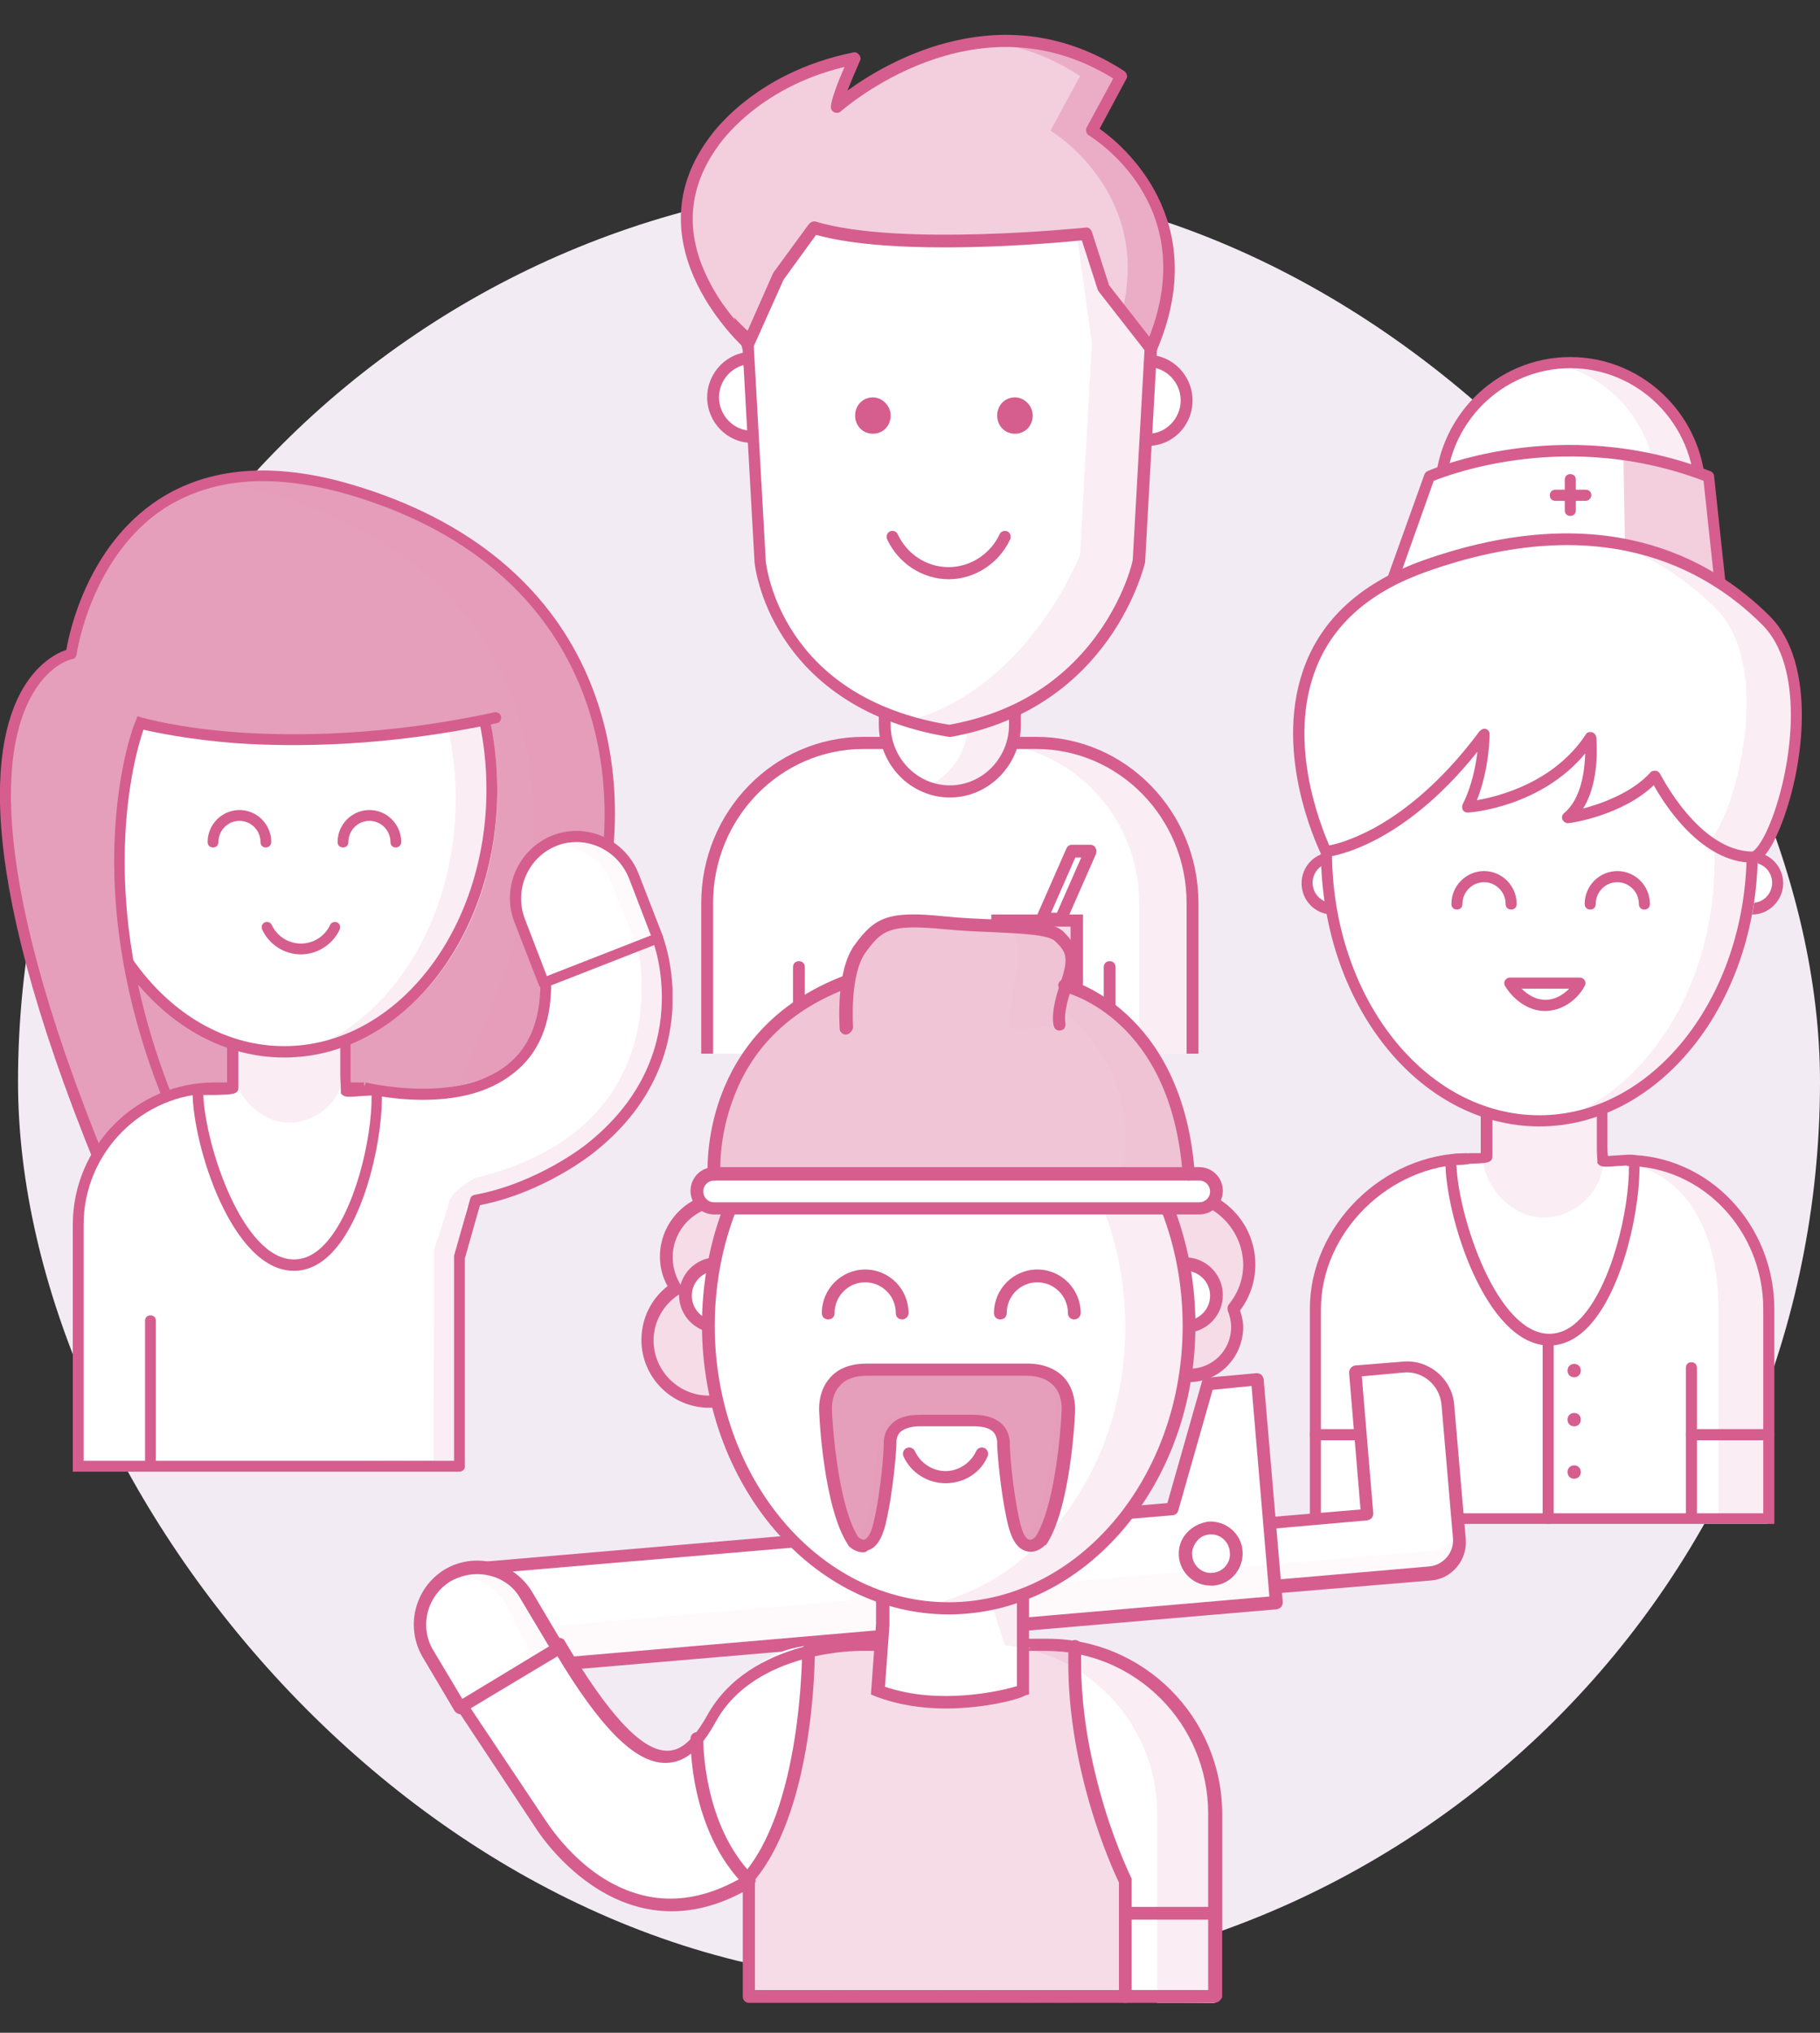 <svg width="120" height="134" viewBox="0 0 120 134" fill="none" xmlns="http://www.w3.org/2000/svg">
<rect x="0" y="0" width="120" height="134" fill="#333333" stroke="none"/>
<rect x="1.188" y="11.907" width="118.812" height="118.812" rx="59.406" fill="#F3EBF4"/>
<g clip-path="url(#clip0)">
<path d="M46.626 71.754V59.925C46.626 54.13 51.27 49.374 56.929 49.374H68.325C73.984 49.374 78.627 54.13 78.627 59.925V71.754" fill="white"/>
<path d="M68.325 48.975H64.812C70.471 48.975 75.115 53.73 75.115 59.525V71.355H78.628V59.525C78.628 53.73 73.984 48.975 68.325 48.975Z" fill="#FAEDF3"/>
<path d="M79.018 71.754H46.236V59.525C46.236 53.491 51.036 48.575 56.929 48.575H68.325C74.218 48.575 79.018 53.491 79.018 59.525V71.754ZM47.017 70.955H78.237V59.525C78.237 53.93 73.788 49.374 68.325 49.374H56.929C51.466 49.374 47.017 53.93 47.017 59.525V70.955Z" fill="#D55E8E"/>
<path d="M73.164 71.355C72.93 71.355 72.774 71.195 72.774 70.955V63.762C72.774 63.522 72.93 63.362 73.164 63.362C73.398 63.362 73.554 63.522 73.554 63.762V70.955C73.554 71.195 73.359 71.355 73.164 71.355Z" fill="#D55E8E"/>
<path d="M52.675 71.355C52.441 71.355 52.285 71.195 52.285 70.955V63.762C52.285 63.522 52.441 63.362 52.675 63.362C52.91 63.362 53.066 63.522 53.066 63.762V70.955C53.066 71.195 52.87 71.355 52.675 71.355Z" fill="#D55E8E"/>
<path d="M62.627 52.172C60.285 52.172 58.334 50.214 58.334 47.776V40.182C58.334 37.785 60.285 35.786 62.627 35.786C65.008 35.786 66.92 37.785 66.92 40.182V47.776C66.92 50.214 64.969 52.172 62.627 52.172Z" fill="white"/>
<path d="M62.237 35.786C61.768 35.786 61.3 35.866 60.871 36.026C62.549 36.626 63.798 38.264 63.798 40.182V47.776C63.798 49.694 62.549 51.333 60.871 51.932C61.3 52.092 61.768 52.172 62.237 52.172C64.617 52.172 66.529 50.214 66.529 47.776V40.182C66.529 37.785 64.578 35.786 62.237 35.786Z" fill="#FAEDF3"/>
<path d="M62.627 52.572C60.051 52.572 57.944 50.413 57.944 47.776V40.182C57.944 37.545 60.051 35.387 62.627 35.387C65.203 35.387 67.31 37.545 67.31 40.182V47.776C67.31 50.413 65.203 52.572 62.627 52.572ZM62.627 36.186C60.48 36.186 58.724 37.984 58.724 40.182V47.776C58.724 49.974 60.48 51.772 62.627 51.772C64.773 51.772 66.529 49.974 66.529 47.776V40.182C66.529 37.984 64.773 36.186 62.627 36.186Z" fill="#D55E8E"/>
<path d="M78.237 26.395C78.237 27.834 77.106 28.992 75.701 28.992C74.296 28.992 73.164 27.834 73.164 26.395C73.164 24.956 74.296 23.797 75.701 23.797C77.106 23.797 78.237 24.956 78.237 26.395Z" fill="white"/>
<path d="M75.701 29.392C74.101 29.392 72.774 28.033 72.774 26.395C72.774 24.756 74.101 23.397 75.701 23.397C77.301 23.397 78.628 24.756 78.628 26.395C78.628 28.073 77.301 29.392 75.701 29.392ZM75.701 24.197C74.53 24.197 73.554 25.196 73.554 26.395C73.554 27.594 74.53 28.593 75.701 28.593C76.871 28.593 77.847 27.594 77.847 26.395C77.847 25.196 76.871 24.197 75.701 24.197Z" fill="#D55E8E"/>
<path d="M52.09 26.195C52.09 27.634 50.958 28.793 49.553 28.793C48.148 28.793 47.017 27.634 47.017 26.195C47.017 24.756 48.148 23.597 49.553 23.597C50.958 23.597 52.09 24.756 52.09 26.195Z" fill="white"/>
<path d="M49.553 29.192C47.953 29.192 46.626 27.834 46.626 26.195C46.626 24.556 47.953 23.198 49.553 23.198C51.153 23.198 52.48 24.556 52.48 26.195C52.48 27.834 51.153 29.192 49.553 29.192ZM49.553 23.997C48.382 23.997 47.407 24.996 47.407 26.195C47.407 27.394 48.382 28.393 49.553 28.393C50.724 28.393 51.7 27.394 51.7 26.195C51.7 24.956 50.724 23.997 49.553 23.997Z" fill="#D55E8E"/>
<path d="M49.358 22.998L50.139 36.985C50.139 36.985 51.036 46.297 62.627 48.175C71.33 46.697 75.115 36.985 75.115 36.985L75.896 22.998L74.725 14.605L61.456 10.609L48.578 13.406L46.236 18.202L49.358 22.998Z" fill="white"/>
<path d="M74.725 14.206L61.456 10.209L59.193 10.689L70.822 14.206L71.993 22.598L71.213 36.586C71.213 36.586 67.974 44.938 60.52 47.336C61.183 47.496 61.885 47.656 62.627 47.776C73.944 46.097 75.115 36.586 75.115 36.586L75.896 22.598L74.725 14.206Z" fill="#FAEDF3"/>
<path d="M62.627 48.575C62.588 48.575 62.588 48.575 62.549 48.575C56.422 47.576 53.261 44.499 51.7 42.101C49.983 39.503 49.748 37.105 49.748 37.025L48.968 23.078L47.407 17.123C47.407 17.043 47.407 17.003 47.407 16.923L48.187 13.326C48.226 13.166 48.343 13.047 48.5 13.007L61.378 10.209C61.456 10.209 61.495 10.209 61.573 10.209L74.842 14.206C74.998 14.246 75.115 14.366 75.115 14.525L76.286 22.918C76.286 22.958 76.286 22.958 76.286 22.998L75.505 36.985C75.505 37.025 75.505 37.025 75.505 37.065C75.466 37.145 73.359 46.657 62.705 48.575C62.666 48.575 62.627 48.575 62.627 48.575ZM48.187 17.003L49.709 22.918C49.709 22.958 49.709 22.958 49.709 22.998L50.49 36.985C50.529 37.345 51.505 45.977 62.588 47.776C66.803 47.017 70.12 44.978 72.462 41.661C74.101 39.343 74.647 37.185 74.686 36.906L75.466 22.998L74.335 14.885L61.417 11.008L48.89 13.726L48.187 17.003Z" fill="#D55E8E"/>
<path d="M75.895 22.997L72.773 19L71.602 15.404C71.602 15.404 59.387 16.723 53.65 15.004L51.308 18.201L49.747 22.198C49.747 22.198 42.059 16.203 47.016 9.409C47.016 9.409 49.747 5.133 56.382 3.814C56.382 3.814 55.211 6.492 55.211 7.011C55.211 7.011 64.304 -1.262 73.943 5.013L71.992 8.61C71.992 8.61 80.07 13.405 75.895 22.997Z" fill="white"/>
<path opacity="0.3" d="M75.895 22.997L72.773 19L71.602 15.404C71.602 15.404 59.387 16.723 53.65 15.004L51.309 18.201L49.357 22.597C49.357 22.597 42.059 16.203 47.016 9.409C47.016 9.409 49.748 5.133 56.382 3.814C56.382 3.814 55.211 6.492 55.211 7.011C55.211 7.011 64.304 -1.262 73.944 5.013L71.992 8.61C71.992 8.61 80.071 13.405 75.895 22.997Z" fill="#D55E8E"/>
<path opacity="0.3" d="M71.993 8.611L73.945 5.014C70.784 2.976 67.7 2.456 64.93 2.736C66.92 2.936 69.066 3.615 71.213 5.014L69.261 8.611C69.261 8.611 75.974 12.607 73.984 20.56L75.896 22.998C80.072 13.406 71.993 8.611 71.993 8.611Z" fill="#D55E8E"/>
<path d="M75.896 23.397C75.779 23.397 75.662 23.357 75.584 23.238L72.462 19.241C72.423 19.201 72.423 19.161 72.384 19.121L71.33 15.844C69.379 16.044 59.154 16.963 53.807 15.484L51.661 18.442L49.71 22.798C49.671 22.918 49.554 22.998 49.437 23.038C49.319 23.078 49.202 23.038 49.085 22.958C49.007 22.878 41.592 16.244 46.666 9.21C46.783 9.05 49.554 4.814 56.266 3.455C56.422 3.415 56.539 3.495 56.656 3.615C56.734 3.735 56.773 3.895 56.695 4.015C56.422 4.654 56.11 5.373 55.876 5.973C58.569 4.015 66.218 -0.461 74.14 4.694C74.296 4.814 74.374 5.054 74.257 5.213L72.501 8.491C73.984 9.53 79.994 14.485 76.247 23.158C76.208 23.277 76.091 23.357 75.935 23.397H75.896ZM73.125 18.801L75.779 22.198C79.174 13.486 72.111 9.13 71.798 8.93C71.603 8.81 71.564 8.571 71.642 8.411L73.398 5.174C64.266 -0.501 55.564 7.252 55.447 7.332C55.329 7.452 55.173 7.452 55.017 7.412C54.861 7.332 54.783 7.212 54.783 7.052C54.783 6.612 55.29 5.293 55.681 4.414C49.827 5.813 47.368 9.61 47.329 9.65C45.378 12.367 45.144 15.285 46.666 18.362C47.485 20.04 48.617 21.319 49.241 21.919L50.959 18.042C50.959 18.002 50.998 18.002 50.998 17.962L53.339 14.765C53.456 14.645 53.612 14.565 53.768 14.605C59.349 16.284 71.447 15.005 71.564 15.005C71.759 14.965 71.915 15.085 71.993 15.285L73.125 18.801Z" fill="#D55E8E"/>
<path d="M62.549 38.184C60.832 38.184 59.232 37.145 58.49 35.547C58.412 35.347 58.49 35.107 58.685 35.027C58.881 34.947 59.115 35.027 59.193 35.227C59.817 36.546 61.105 37.385 62.549 37.385C63.954 37.385 65.281 36.546 65.905 35.227C65.983 35.027 66.217 34.947 66.413 35.027C66.608 35.107 66.686 35.347 66.608 35.547C65.866 37.145 64.266 38.184 62.549 38.184Z" fill="#D55E8E"/>
<path d="M58.724 27.394C58.724 28.073 58.217 28.593 57.554 28.593C56.89 28.593 56.383 28.073 56.383 27.394C56.383 26.715 56.89 26.195 57.554 26.195C58.178 26.195 58.724 26.754 58.724 27.394Z" fill="#D55E8E"/>
<path d="M68.091 27.394C68.091 28.073 67.583 28.593 66.92 28.593C66.256 28.593 65.749 28.073 65.749 27.394C65.749 26.715 66.256 26.195 66.92 26.195C67.544 26.195 68.091 26.754 68.091 27.394Z" fill="#D55E8E"/>
<g opacity="0.6">
<g opacity="0.6">
<path opacity="0.6" d="M65.749 60.444V64.441C65.749 65.92 66.92 67.118 68.364 67.118C69.808 67.118 70.979 65.92 70.979 64.441V60.444H65.749Z" fill="#D55E8E"/>
</g>
</g>
<path d="M68.364 67.758C66.686 67.758 65.359 66.359 65.359 64.681V60.285H71.408V64.681C71.408 66.359 70.042 67.758 68.364 67.758ZM66.139 61.084V64.681C66.139 65.96 67.154 66.959 68.364 66.959C69.613 66.959 70.588 65.919 70.588 64.681V61.084H66.139Z" fill="#D55E8E"/>
<path d="M69.964 60.964H68.715C68.598 60.964 68.442 60.884 68.403 60.764C68.325 60.644 68.325 60.524 68.364 60.364L70.315 55.928C70.393 55.769 70.51 55.689 70.666 55.689H71.915C72.032 55.689 72.188 55.769 72.227 55.889C72.305 56.008 72.305 56.128 72.266 56.288L70.315 60.724C70.276 60.884 70.12 60.964 69.964 60.964ZM69.3 60.165H69.691L71.291 56.528H70.9L69.3 60.165Z" fill="#D55E8E"/>
</g>
<g clip-path="url(#clip1)">
<path d="M9.315 82.95C-7.646 45.381 4.693 43.127 4.693 43.127C4.693 43.127 6.791 27.491 23.041 32.25C39.291 37.009 41.816 50.391 39.362 60.051C36.909 69.712 29.904 80.911 29.904 80.911L9.315 82.95Z" fill="#E59FBB"/>
<g opacity="0.3">
<g opacity="0.3">
<path opacity="0.3" d="M23.042 32.251C19.273 31.142 16.25 31.142 13.868 31.786C15.148 31.893 16.535 32.179 18.064 32.608C34.314 37.367 36.839 50.749 34.385 60.41C31.931 70.07 24.926 81.269 24.926 81.269L9.245 82.808C9.281 82.844 9.281 82.879 9.316 82.951L29.94 80.912C29.94 80.912 36.945 69.712 39.399 60.052C41.817 50.391 39.292 37.045 23.042 32.251Z" fill="#D55E8E"/>
</g>
</g>
<path d="M9.316 83.309C9.174 83.309 9.067 83.238 8.996 83.095C-1.423 60.052 -0.925 50.07 1.315 45.74C2.382 43.701 3.805 43.021 4.373 42.842C4.587 41.59 5.796 35.972 10.454 32.931C13.761 30.784 18.028 30.427 23.148 31.929C39.47 36.724 42.279 50.106 39.718 60.124C37.265 69.713 30.296 80.984 30.224 81.091C30.153 81.198 30.082 81.234 29.976 81.27L9.316 83.309C9.352 83.309 9.316 83.309 9.316 83.309ZM17.317 31.715C14.863 31.715 12.694 32.323 10.845 33.504C5.974 36.688 5.049 43.093 5.049 43.164C5.014 43.307 4.907 43.45 4.765 43.45C4.694 43.45 3.129 43.808 1.956 46.098C-0.178 50.285 -0.605 59.981 9.565 82.558L29.762 80.59C30.58 79.231 36.803 68.854 39.078 59.981C41.532 50.249 38.794 37.261 23.006 32.609C20.908 32.001 19.023 31.715 17.317 31.715Z" fill="#D55E8E"/>
<path d="M43.346 61.841L35.95 64.882C35.95 64.882 37.976 72.324 24.855 71.966H22.651L22.793 68.567L15.326 68.067V71.716C15.326 71.716 10.312 70.643 7.29 75.044C4.267 79.445 5.405 85.813 5.405 85.813V96.619L30.58 96.225L30.402 83.345L31.398 79.087C31.398 79.087 41.319 77.584 43.346 69.319C43.346 69.355 45.301 63.988 43.346 61.841Z" fill="white"/>
<path d="M42.03 62.377C42.03 62.377 45.053 74.328 31.327 77.656C31.327 77.656 29.762 78.478 29.585 79.302C29.407 80.089 28.625 82.343 28.625 82.343L28.589 96.333L30.26 96.691L30.367 83.416L30.722 79.516C30.722 79.516 46.475 77.155 43.417 61.948L42.03 62.377Z" fill="#FAEDF3"/>
<path d="M30.296 97.013H4.8V80.733C4.8 75.58 8.996 71.358 14.117 71.358H24.002V72.074H14.117C9.387 72.074 5.512 75.974 5.512 80.733V96.297H30.26V97.013H30.296Z" fill="#D55E8E"/>
<path d="M9.921 96.655C9.707 96.655 9.565 96.512 9.565 96.297V87.066C9.565 86.851 9.707 86.708 9.921 86.708C10.134 86.708 10.276 86.851 10.276 87.066V96.297C10.276 96.512 10.099 96.655 9.921 96.655Z" fill="#D55E8E"/>
<path d="M18.526 74.435H19.593C21.335 74.435 22.793 73.004 22.793 71.215V63.666C22.793 61.912 21.37 60.445 19.593 60.445H18.526C16.784 60.445 15.326 61.877 15.326 63.666V71.215C15.326 73.004 16.784 74.435 18.526 74.435Z" fill="white"/>
<rect x="15.349" y="63.753" width="7.39" height="10.243" rx="3.695" fill="#FAEDF3"/>
<path d="M19.379 83.774C15.29 83.774 12.694 75.473 12.694 71.931C12.694 71.466 13.192 71.466 14.259 71.466C14.472 71.466 14.792 71.466 14.97 71.466V71.001V63.952C14.97 61.841 16.677 60.123 18.775 60.123H19.308C21.406 60.123 23.113 61.841 23.113 63.952V70.965C23.113 71.108 23.113 71.358 23.148 71.609C23.326 71.609 23.575 71.573 23.753 71.573C24.677 71.501 24.891 71.501 25.069 71.645L25.175 71.752V71.931C25.282 74.757 24.18 80.16 21.904 82.558C21.157 83.345 20.304 83.774 19.379 83.774ZM13.405 72.181C13.548 75.616 16.037 83.023 19.379 83.023C20.09 83.023 20.766 82.701 21.406 82.021C23.397 79.91 24.535 75.044 24.5 72.217C24.286 72.217 24.002 72.253 23.824 72.253C22.971 72.324 22.757 72.324 22.579 72.181L22.473 72.074V71.895C22.473 71.466 22.437 71.144 22.437 70.893V63.952C22.437 62.234 21.05 60.839 19.344 60.839H18.81C17.104 60.839 15.717 62.234 15.717 63.952V71.716C15.717 72.145 15.29 72.145 14.294 72.181C14.01 72.181 13.654 72.181 13.405 72.181Z" fill="#D55E8E"/>
<path d="M32.429 52.073C32.429 61.626 26.313 69.355 18.739 69.355C11.165 69.355 5.049 61.626 5.049 52.073C5.049 42.52 11.165 34.791 18.739 34.791C26.313 34.755 32.429 42.52 32.429 52.073Z" fill="white"/>
<path d="M19.842 62.914C18.739 62.914 17.744 62.27 17.281 61.268C17.21 61.089 17.281 60.875 17.459 60.803C17.637 60.732 17.85 60.803 17.922 60.982C18.277 61.733 19.024 62.199 19.842 62.199C20.659 62.199 21.406 61.733 21.762 60.982C21.833 60.803 22.046 60.732 22.224 60.803C22.402 60.875 22.473 61.089 22.402 61.268C21.939 62.27 20.908 62.914 19.842 62.914Z" fill="#D55E8E"/>
<path d="M27.878 72.503C25.78 72.503 24.073 72.074 23.931 72.038L24.109 71.358C24.18 71.358 30.118 72.825 33.425 70.213C34.883 69.068 35.63 67.279 35.63 64.846H36.341C36.341 67.494 35.523 69.462 33.852 70.75C32.109 72.145 29.834 72.503 27.878 72.503Z" fill="#D55E8E"/>
<path d="M30.296 97.013C30.082 97.013 29.94 96.87 29.94 96.655V82.879C29.94 82.844 29.94 82.808 29.94 82.772L31.007 79.015C31.042 78.872 31.149 78.801 31.291 78.765C35.416 78.013 38.616 75.473 38.652 75.437C46.013 69.641 43.061 62.056 43.026 61.984C42.955 61.805 43.026 61.59 43.239 61.519C43.417 61.447 43.63 61.519 43.701 61.733C43.737 61.805 46.866 69.927 39.114 76.01C38.972 76.117 35.843 78.622 31.647 79.445L30.651 82.951V96.691C30.651 96.87 30.474 97.013 30.296 97.013Z" fill="#D55E8E"/>
<path d="M43.452 61.948L41.852 57.834C41.034 55.758 38.688 54.721 36.625 55.544C34.563 56.367 33.532 58.728 34.349 60.803L35.95 64.918L43.452 61.948Z" fill="white"/>
<g opacity="0.3">
<g opacity="0.3">
<path opacity="0.3" d="M35.95 55.794C36.198 55.615 36.447 55.472 36.732 55.365C38.794 54.542 41.141 55.544 41.959 57.619L43.595 61.733L41.994 62.377L40.359 58.299C39.683 56.474 37.799 55.472 35.95 55.794Z" fill="#D55E8E"/>
</g>
</g>
<path d="M35.843 65.168C35.807 65.168 35.736 65.168 35.701 65.133C35.63 65.097 35.558 65.025 35.523 64.918L33.923 60.803C33.034 58.549 34.172 55.973 36.412 55.078C38.652 54.184 41.212 55.329 42.101 57.583L43.701 61.698C43.737 61.769 43.737 61.877 43.701 61.984C43.666 62.056 43.595 62.127 43.488 62.163L35.985 65.097C35.95 65.168 35.878 65.168 35.843 65.168ZM38.012 55.508C37.585 55.508 37.123 55.579 36.696 55.758C34.812 56.51 33.887 58.656 34.598 60.553L36.056 64.345L42.919 61.662L41.461 57.869C40.857 56.402 39.47 55.508 38.012 55.508Z" fill="#D55E8E"/>
<path d="M32.785 52.18C32.785 42.627 26.669 34.899 19.095 34.899C17.992 34.899 16.926 35.078 15.895 35.364C16.037 35.364 16.215 35.364 16.357 35.364C23.931 35.364 30.047 43.092 30.047 52.645C30.047 60.803 25.567 67.637 19.557 69.462C26.918 69.176 32.785 61.555 32.785 52.18Z" fill="#FAEDF3"/>
<path d="M18.739 69.712C10.988 69.712 4.694 61.805 4.694 52.073C4.694 42.341 10.988 34.433 18.739 34.433C26.491 34.433 32.785 42.341 32.785 52.073C32.785 61.805 26.491 69.712 18.739 69.712ZM18.739 35.113C11.379 35.113 5.405 42.699 5.405 52.037C5.405 61.376 11.379 68.961 18.739 68.961C26.1 68.961 32.074 61.376 32.074 52.037C32.074 42.699 26.1 35.113 18.739 35.113Z" fill="#D55E8E"/>
<path d="M9.387 67.458C9.387 67.458 6.507 56.152 9.245 47.672C9.245 47.672 25.78 50.821 33.46 46.742C33.46 46.742 30.011 33.789 16.463 33.718C16.463 33.718 7.752 35.507 5.689 43.951C5.689 43.951 0.071 50.749 3.094 58.764C6.116 66.778 9.387 67.458 9.387 67.458Z" fill="#E59FBB"/>
<path d="M26.1 55.866C25.887 55.866 25.744 55.722 25.744 55.508C25.744 54.721 25.104 54.112 24.358 54.112C23.575 54.112 22.971 54.756 22.971 55.508C22.971 55.722 22.828 55.866 22.615 55.866C22.402 55.866 22.259 55.722 22.259 55.508C22.259 54.327 23.22 53.397 24.358 53.397C25.531 53.397 26.455 54.363 26.455 55.508C26.455 55.722 26.278 55.866 26.1 55.866Z" fill="#D55E8E"/>
<path d="M17.53 55.866C17.317 55.866 17.175 55.722 17.175 55.508C17.175 54.721 16.535 54.112 15.788 54.112C15.006 54.112 14.401 54.756 14.401 55.508C14.401 55.722 14.259 55.866 14.046 55.866C13.832 55.866 13.69 55.722 13.69 55.508C13.69 54.327 14.65 53.397 15.788 53.397C16.961 53.397 17.886 54.363 17.886 55.508C17.886 55.722 17.708 55.866 17.53 55.866Z" fill="#D55E8E"/>
<path d="M10.988 72.503C10.845 72.503 10.703 72.432 10.668 72.289C7.645 64.703 7.325 58.37 7.61 54.399C7.894 50.105 8.89 47.6 8.961 47.493L9.067 47.207L9.388 47.314C9.423 47.314 11.734 47.994 15.717 48.28C19.379 48.531 25.318 48.531 32.607 46.956C32.785 46.921 32.998 47.028 33.034 47.243C33.069 47.422 32.963 47.636 32.749 47.672C25.389 49.246 19.379 49.246 15.61 48.996C12.374 48.745 10.241 48.28 9.459 48.101C8.854 49.855 6.187 59.157 11.272 72.038C11.343 72.217 11.272 72.432 11.059 72.503C11.059 72.503 11.023 72.503 10.988 72.503Z" fill="#D55E8E"/>
</g>
<g clip-path="url(#clip2)">
<path d="M112.104 32.393C112.104 37.171 108.276 41.03 103.536 41.03C98.797 41.03 94.969 37.171 94.969 32.393C94.969 27.615 98.797 23.756 103.536 23.756C108.276 23.756 112.104 27.652 112.104 32.393Z" fill="white"/>
<path d="M103.5 23.756C103.026 23.756 102.552 23.793 102.078 23.867C106.125 24.565 109.224 28.093 109.224 32.393C109.224 36.656 106.125 40.221 102.078 40.919C102.552 40.993 103.026 41.03 103.5 41.03C108.239 41.03 112.067 37.171 112.067 32.393C112.067 27.652 108.203 23.756 103.5 23.756Z" fill="#FAEDF3"/>
<path d="M103.536 41.544C98.615 41.544 94.605 37.502 94.605 32.54C94.605 27.579 98.615 23.536 103.536 23.536C108.458 23.536 112.468 27.579 112.468 32.54C112.468 37.502 108.458 41.544 103.536 41.544ZM103.536 24.271C99.016 24.271 95.334 27.983 95.334 32.54C95.334 37.097 99.016 40.809 103.536 40.809C108.057 40.809 111.739 37.097 111.739 32.54C111.739 27.983 108.057 24.271 103.536 24.271Z" fill="#D55E8E"/>
<path d="M89.537 58.193C89.537 59.148 88.771 59.883 87.86 59.883C86.912 59.883 86.183 59.111 86.183 58.193C86.183 57.237 86.948 56.502 87.86 56.502C88.771 56.502 89.537 57.274 89.537 58.193Z" fill="white"/>
<path d="M87.86 60.287C86.73 60.287 85.818 59.369 85.818 58.229C85.818 57.09 86.73 56.171 87.86 56.171C88.99 56.171 89.901 57.09 89.901 58.229C89.901 59.332 88.99 60.287 87.86 60.287ZM87.86 56.87C87.131 56.87 86.547 57.458 86.547 58.193C86.547 58.928 87.131 59.516 87.86 59.516C88.589 59.516 89.172 58.928 89.172 58.193C89.172 57.458 88.589 56.87 87.86 56.87Z" fill="#D55E8E"/>
<path d="M86.977 100.741V86.366C86.977 80.822 91.272 76.272 96.506 76.272H107.009C112.243 76.272 116.538 80.822 116.538 86.366V100.741" fill="white"/>
<path d="M106.963 76.568L105.651 76.532C110.937 76.532 113.307 80.942 113.307 86.307V100.126H116.588V86.307C116.624 80.942 112.286 76.568 106.963 76.568Z" fill="#FAEDF3"/>
<path d="M116.989 100.457H86.365V86.271C86.365 80.795 91.214 76.017 96.755 76.017V76.752C91.615 76.789 87.094 81.236 87.094 86.308V99.758H116.26V86.308C116.26 81.089 112.213 76.862 107.255 76.862V76.127C112.614 76.127 116.989 80.685 116.989 86.308V100.457Z" fill="#D55E8E"/>
<path d="M111.52 100.089C111.301 100.089 111.156 99.942 111.156 99.722V90.166C111.156 89.946 111.301 89.799 111.52 89.799C111.739 89.799 111.885 89.946 111.885 90.166V99.722C111.885 99.942 111.702 100.089 111.52 100.089Z" fill="#D55E8E"/>
<path d="M92.381 100.089C92.162 100.089 92.016 99.942 92.016 99.722V90.166C92.016 89.946 92.162 89.799 92.381 89.799C92.599 89.799 92.745 89.946 92.745 90.166V99.722C92.745 99.942 92.563 100.089 92.381 100.089Z" fill="#D55E8E"/>
<path d="M117.207 58.193C117.207 59.148 116.442 59.883 115.53 59.883C114.582 59.883 113.853 59.111 113.853 58.193C113.853 57.237 114.619 56.502 115.53 56.502C116.442 56.502 117.207 57.274 117.207 58.193Z" fill="white"/>
<rect x="97.778" y="70.013" width="7.959" height="10.243" rx="3.979" fill="#FAEDF3"/>
<path d="M115.53 60.287C114.4 60.287 113.489 59.369 113.489 58.229C113.489 57.09 114.4 56.171 115.53 56.171C116.66 56.171 117.572 57.09 117.572 58.229C117.572 59.332 116.66 60.287 115.53 60.287ZM115.53 56.87C114.801 56.87 114.218 57.458 114.218 58.193C114.218 58.928 114.801 59.516 115.53 59.516C116.259 59.516 116.843 58.928 116.843 58.193C116.843 57.458 116.259 56.87 115.53 56.87Z" fill="#D55E8E"/>
<path d="M102.151 88.696C97.959 88.696 95.297 80.17 95.297 76.531C95.297 76.091 95.808 76.091 96.026 76.054C96.282 76.054 96.61 76.054 96.901 76.017C97.12 76.017 97.448 76.017 97.63 76.017V75.539V68.336C97.63 66.168 99.38 64.404 101.531 64.404H102.078C104.229 64.404 105.979 66.168 105.979 68.336V75.539C105.979 75.686 105.979 75.944 106.016 76.201C106.198 76.201 106.453 76.164 106.635 76.164C107.583 76.091 107.802 76.091 107.984 76.237L108.094 76.348V76.531C108.203 79.435 107.073 84.984 104.74 87.447C103.974 88.255 103.099 88.696 102.151 88.696ZM96.026 76.789C96.172 80.317 98.724 87.924 102.151 87.924C102.88 87.924 103.573 87.594 104.229 86.895C106.271 84.727 107.437 79.729 107.401 76.826C107.182 76.826 106.891 76.862 106.708 76.862C105.833 76.936 105.615 76.936 105.432 76.789L105.323 76.679V76.495C105.286 76.054 105.286 75.723 105.286 75.466V68.263C105.286 66.498 103.865 65.065 102.115 65.065H101.568C99.818 65.065 98.396 66.498 98.396 68.263V76.237C98.396 76.678 97.959 76.678 96.938 76.715C96.646 76.789 96.245 76.789 96.026 76.789ZM106.052 76.495C106.052 76.495 106.052 76.531 106.052 76.495C106.052 76.531 106.052 76.495 106.052 76.495Z" fill="#D55E8E"/>
<path d="M107.948 40.258C106.052 39.045 103.937 38.347 101.677 38.347C93.912 38.347 87.641 46.322 87.641 56.135C87.641 65.947 93.912 73.885 101.677 73.885C109.442 73.885 115.713 65.947 115.713 56.135L111.338 52.827L107.948 40.258Z" fill="white"/>
<path d="M91.761 38.347L94.24 31.438C94.24 31.438 102.734 27.579 112.651 31.438L113.635 40.625L91.761 38.347Z" fill="white"/>
<path opacity="0.3" d="M107.036 30.078L107.218 40.221L113.635 40.589L112.65 31.401C112.65 31.438 108.822 29.857 107.036 30.078Z" fill="#D55E8E"/>
<path d="M113.635 40.993H113.598L91.724 38.714C91.615 38.714 91.506 38.641 91.469 38.531C91.396 38.42 91.396 38.31 91.433 38.2L93.912 31.291C93.948 31.18 94.021 31.107 94.094 31.07C94.167 31.033 102.844 27.174 112.796 31.07C112.906 31.107 113.015 31.254 113.015 31.364L113.999 40.552C113.999 40.662 113.963 40.772 113.89 40.846C113.817 40.956 113.744 40.993 113.635 40.993ZM92.271 38.053L113.234 40.221L112.322 31.695C103.427 28.314 95.662 31.254 94.531 31.695L92.271 38.053Z" fill="#D55E8E"/>
<path d="M112.942 54.37C113.015 55.142 113.051 55.951 113.051 56.722C113.051 65.102 108.458 72.121 102.297 73.996C109.843 73.702 115.895 65.874 115.895 56.245" fill="#FAEDF3"/>
<path d="M101.495 74.253C93.547 74.253 87.094 66.131 87.094 56.135C87.094 46.138 93.547 38.016 101.495 38.016C103.791 38.016 105.942 38.678 107.984 39.964C108.057 40.001 108.13 40.074 108.13 40.184L111.484 52.643L115.749 55.877C115.859 55.951 115.895 56.061 115.895 56.171C115.895 66.131 109.406 74.253 101.495 74.253ZM101.495 38.714C93.948 38.714 87.823 46.542 87.823 56.135C87.823 65.727 93.948 73.518 101.495 73.518C108.968 73.518 115.057 65.8 115.166 56.318L110.937 53.121C110.864 53.084 110.828 53.011 110.791 52.937L107.474 40.515C105.578 39.302 103.573 38.714 101.495 38.714Z" fill="#D55E8E"/>
<path d="M101.859 66.645C100.693 66.645 99.708 65.8 99.234 64.992C99.162 64.882 99.162 64.734 99.234 64.624C99.307 64.514 99.417 64.44 99.562 64.44H104.156C104.302 64.44 104.411 64.514 104.484 64.624C104.557 64.734 104.557 64.882 104.484 64.992C104.047 65.837 103.062 66.645 101.859 66.645ZM100.328 65.175C100.729 65.58 101.276 65.91 101.896 65.91C102.516 65.91 103.062 65.58 103.463 65.175H100.328Z" fill="#D55E8E"/>
<path d="M102.078 100.457C101.859 100.457 101.713 100.31 101.713 100.089V88.696C101.713 88.476 101.859 88.329 102.078 88.329C102.297 88.329 102.443 88.476 102.443 88.696V100.089C102.443 100.31 102.26 100.457 102.078 100.457Z" fill="#D55E8E"/>
<path d="M116.624 94.944H111.52C111.301 94.944 111.156 94.797 111.156 94.577C111.156 94.356 111.301 94.209 111.52 94.209H116.624C116.843 94.209 116.989 94.356 116.989 94.577C116.989 94.797 116.806 94.944 116.624 94.944Z" fill="#D55E8E"/>
<path d="M91.724 94.944H86.73C86.511 94.944 86.365 94.797 86.365 94.577C86.365 94.356 86.511 94.209 86.73 94.209H91.761C91.98 94.209 92.125 94.356 92.125 94.577C92.089 94.797 91.943 94.944 91.724 94.944Z" fill="#D55E8E"/>
<path d="M104.228 90.35C104.228 90.607 104.046 90.79 103.791 90.79C103.536 90.79 103.354 90.607 103.354 90.35C103.354 90.093 103.536 89.909 103.791 89.909C104.046 89.909 104.228 90.093 104.228 90.35Z" fill="#D55E8E"/>
<path d="M104.228 93.584C104.228 93.841 104.046 94.025 103.791 94.025C103.536 94.025 103.354 93.841 103.354 93.584C103.354 93.327 103.536 93.143 103.791 93.143C104.046 93.143 104.228 93.327 104.228 93.584Z" fill="#D55E8E"/>
<path d="M104.228 97.039C104.228 97.296 104.046 97.479 103.791 97.479C103.536 97.479 103.354 97.296 103.354 97.039C103.354 96.781 103.536 96.598 103.791 96.598C104.046 96.598 104.228 96.781 104.228 97.039Z" fill="#D55E8E"/>
<path d="M108.421 59.957C108.203 59.957 108.057 59.81 108.057 59.589C108.057 58.781 107.401 58.156 106.635 58.156C105.833 58.156 105.213 58.817 105.213 59.589C105.213 59.81 105.067 59.957 104.849 59.957C104.63 59.957 104.484 59.81 104.484 59.589C104.484 58.376 105.468 57.421 106.635 57.421C107.838 57.421 108.786 58.413 108.786 59.589C108.786 59.81 108.64 59.957 108.421 59.957Z" fill="#D55E8E"/>
<path d="M99.635 59.957C99.417 59.957 99.271 59.81 99.271 59.589C99.271 58.781 98.615 58.156 97.849 58.156C97.047 58.156 96.427 58.817 96.427 59.589C96.427 59.81 96.281 59.957 96.063 59.957C95.844 59.957 95.698 59.81 95.698 59.589C95.698 58.376 96.683 57.421 97.849 57.421C99.052 57.421 100 58.413 100 59.589C100 59.81 99.854 59.957 99.635 59.957Z" fill="#D55E8E"/>
<path d="M87.459 56.135C87.459 56.135 92.526 55.657 97.849 48.417C97.849 48.417 97.849 51.063 96.755 53.268C96.755 53.268 102.078 52.901 104.849 48.674C104.849 48.674 105.25 52.349 103.39 53.929C103.39 53.929 107.146 53.378 109.114 51.173C109.114 51.173 111.739 56.465 115.531 56.502C117.098 56.502 120.707 45.183 116.442 40.919C111.776 36.252 104.448 33.606 93.948 37.355C82.063 41.544 86.001 53.121 87.459 56.135Z" fill="white"/>
<path d="M116.442 40.883C113.817 38.237 110.354 36.252 105.979 35.701C108.859 36.62 111.229 38.2 113.161 40.148C117.025 44.043 114.4 53.782 112.687 55.473C113.525 56.061 114.473 56.465 115.494 56.465C117.098 56.502 120.671 45.146 116.442 40.883Z" fill="#FAEDF3"/>
<path d="M115.531 56.87C115.531 56.87 115.494 56.87 115.531 56.87C112.176 56.833 109.77 53.084 109.041 51.761C106.963 53.746 103.609 54.26 103.427 54.26C103.281 54.297 103.099 54.187 103.026 54.04C102.953 53.893 102.989 53.709 103.135 53.599C104.265 52.643 104.484 50.806 104.521 49.666C101.604 53.194 97.01 53.562 96.792 53.562C96.646 53.562 96.537 53.525 96.464 53.415C96.391 53.305 96.391 53.158 96.427 53.047C97.047 51.835 97.302 50.475 97.412 49.556C92.308 55.951 87.678 56.465 87.459 56.502C87.313 56.502 87.167 56.428 87.094 56.282C86.766 55.583 83.85 49.299 86.11 43.676C87.35 40.589 89.938 38.347 93.802 36.95C105.541 32.797 112.723 36.656 116.697 40.625C119.832 43.786 118.957 50.695 117.353 54.591C116.734 56.098 116.114 56.87 115.531 56.87ZM109.114 50.806H109.151C109.26 50.806 109.369 50.879 109.442 50.989C109.479 51.026 111.994 56.098 115.531 56.135C115.713 56.098 116.333 55.436 116.989 53.525C118.192 50.071 118.957 43.933 116.187 41.177C112.359 37.355 105.432 33.643 94.058 37.685C90.412 38.972 87.969 41.066 86.803 43.97C84.834 48.858 87.058 54.37 87.641 55.73C88.079 55.657 89.136 55.363 90.521 54.628C92.235 53.709 94.859 51.835 97.557 48.196C97.667 48.086 97.812 48.012 97.958 48.049C98.104 48.086 98.214 48.233 98.214 48.38C98.214 48.49 98.214 50.658 97.375 52.753C98.833 52.496 102.479 51.577 104.557 48.417C104.63 48.27 104.812 48.233 104.958 48.27C105.104 48.306 105.213 48.417 105.25 48.6C105.25 48.748 105.541 51.467 104.375 53.305C105.578 52.974 107.619 52.276 108.859 50.879C108.895 50.842 109.005 50.806 109.114 50.806Z" fill="#D55E8E"/>
<path d="M103.536 34.01C103.318 34.01 103.172 33.863 103.172 33.643V31.621C103.172 31.401 103.318 31.254 103.536 31.254C103.755 31.254 103.901 31.401 103.901 31.621V33.643C103.901 33.863 103.755 34.01 103.536 34.01Z" fill="#D55E8E"/>
<path d="M104.557 33.018H102.552C102.333 33.018 102.187 32.871 102.187 32.65C102.187 32.43 102.333 32.283 102.552 32.283H104.557C104.776 32.283 104.922 32.43 104.922 32.65C104.922 32.834 104.739 33.018 104.557 33.018Z" fill="#D55E8E"/>
</g>
<g clip-path="url(#clip3)">
<path d="M79.701 104.947L94.329 103.681C95.506 103.597 96.347 102.542 96.263 101.361L95.506 92.544C95.38 91.026 94.035 89.929 92.564 90.056L89.411 90.309L90.21 99.758L79.744 100.644L79.701 104.947Z" fill="white"/>
<g opacity="0.3">
<g opacity="0.3">
<path opacity="0.3" d="M94.371 103.934C95.548 103.85 96.347 102.922 96.221 101.741L96.094 100.18C96.178 101.361 95.38 102.162 94.245 102.247L79.744 103.47V105.157L94.371 103.934Z" fill="#D55E8E"/>
</g>
</g>
<path d="M79.659 105.411C79.533 105.411 79.449 105.368 79.365 105.284C79.281 105.2 79.239 105.073 79.239 104.989L79.281 100.77C79.281 100.559 79.449 100.391 79.659 100.349L89.705 99.505L88.949 90.478C88.949 90.267 89.117 90.056 89.327 90.014L92.48 89.76C94.203 89.592 95.758 90.899 95.884 92.629L96.641 101.445C96.767 102.837 95.716 104.103 94.329 104.187L79.659 105.411ZM80.122 101.108L80.08 104.483L94.245 103.259C95.17 103.175 95.884 102.331 95.8 101.403L95.043 92.587C94.917 91.321 93.825 90.351 92.522 90.478L89.789 90.731L90.546 99.758C90.546 99.885 90.504 99.969 90.462 100.053C90.378 100.138 90.294 100.18 90.168 100.222L80.122 101.108Z" fill="#D55E8E"/>
<path d="M76.969 99.463L31.91 103.344C30.061 103.512 28.674 105.157 28.842 107.014C29.01 108.87 30.649 110.262 32.499 110.093L83.821 105.706L82.56 90.984L79.323 91.279L76.969 99.463Z" fill="white"/>
<g opacity="0.3">
<g opacity="0.3">
<path opacity="0.3" d="M84.115 103.091L32.625 107.52C31.154 107.646 29.851 106.887 29.262 105.579C29.178 105.917 29.136 106.339 29.178 106.718V106.845C29.346 108.701 30.985 110.177 32.835 110.051L84.367 105.622L84.115 103.091Z" fill="#D55E8E"/>
</g>
</g>
<path d="M32.541 110.473C30.607 110.473 28.926 108.996 28.758 107.014C28.59 104.947 30.145 103.09 32.204 102.922L76.969 99.083L79.239 91.11C79.281 90.942 79.449 90.815 79.618 90.815L82.854 90.52C82.98 90.52 83.064 90.562 83.148 90.604C83.232 90.689 83.274 90.773 83.316 90.899L84.577 105.621C84.577 105.748 84.535 105.832 84.493 105.917C84.409 106.001 84.325 106.043 84.199 106.085L32.877 110.473C32.751 110.473 32.667 110.473 32.541 110.473ZM79.954 91.617L77.684 99.589C77.642 99.758 77.474 99.885 77.306 99.885L32.288 103.723C30.691 103.85 29.472 105.284 29.598 106.929C29.724 108.532 31.154 109.755 32.793 109.629L83.695 105.242L82.518 91.363L79.954 91.617Z" fill="#D55E8E"/>
<path d="M79.828 104.525C78.735 104.525 77.81 103.681 77.726 102.584C77.684 102.036 77.852 101.487 78.23 101.066C78.609 100.644 79.113 100.391 79.659 100.306C80.794 100.222 81.845 101.066 81.929 102.247C82.013 103.386 81.173 104.44 79.996 104.525C79.954 104.525 79.912 104.525 79.828 104.525ZM79.87 101.15C79.828 101.15 79.786 101.15 79.743 101.15C79.407 101.192 79.113 101.319 78.903 101.614C78.693 101.867 78.567 102.205 78.609 102.542C78.651 103.217 79.281 103.765 79.954 103.681C80.626 103.639 81.173 103.006 81.089 102.331C81.047 101.656 80.5 101.15 79.87 101.15Z" fill="#D55E8E"/>
<path d="M30.355 112.582L36.828 108.785C36.828 108.785 42.502 118.699 45.991 114.607C49.438 110.473 49.606 108.364 55.238 108.364C60.871 108.364 69.614 108.364 69.614 108.364C69.614 108.364 79.113 108.996 79.912 117.56C80.71 126.123 80.08 132.029 80.08 132.029L49.396 131.607L49.186 124.014C49.186 124.014 41.157 130.004 34.432 118.572L30.355 112.582Z" fill="white"/>
<path d="M68.983 108.406H65.2C71.295 108.406 76.297 113.425 76.297 119.542V132.028H80.08V119.542C80.08 113.425 75.078 108.406 68.983 108.406Z" fill="#FAEDF3"/>
<path d="M80.08 132.028H49.396C49.144 132.028 48.976 131.86 48.976 131.607V124.731C40.653 129.16 35.315 120.512 35.273 120.428L30.019 112.497C29.935 112.413 29.935 112.287 29.977 112.16C30.019 112.033 30.061 111.949 30.187 111.907L36.66 108.026C36.744 107.984 36.87 107.942 36.996 107.984C37.122 108.026 37.206 108.068 37.248 108.195C40.065 112.961 42.292 115.408 43.974 115.408C43.974 115.408 43.974 115.408 44.016 115.408C44.94 115.408 45.739 114.649 46.622 113.088C49.438 107.984 56.541 108.026 56.836 108.026H69.067C75.414 108.026 80.584 113.215 80.584 119.584V131.649C80.5 131.86 80.29 132.028 80.08 132.028ZM49.816 131.185H79.66V119.542C79.66 113.636 74.868 108.827 68.983 108.827H56.71C56.626 108.827 49.816 108.785 47.21 113.468C46.201 115.324 45.151 116.21 43.89 116.21H43.848C41.872 116.21 39.56 113.889 36.618 108.954L30.901 112.413L35.945 119.964C35.987 120.006 37.29 122.158 39.56 123.676C42.587 125.659 45.781 125.659 49.144 123.634C49.27 123.55 49.438 123.55 49.564 123.634C49.69 123.718 49.774 123.845 49.774 124.014V131.185H49.816Z" fill="#D55E8E"/>
<path d="M74.195 132.029C73.943 132.029 73.775 131.86 73.775 131.607V124.098C73.355 123.212 70.16 116.336 70.454 108.532C70.454 108.279 70.665 108.11 70.875 108.11C71.127 108.11 71.295 108.321 71.295 108.532C71.001 116.632 74.573 123.718 74.573 123.761L74.616 123.845V131.522C74.616 131.86 74.405 132.029 74.195 132.029Z" fill="#D55E8E"/>
<path d="M58.223 107.14V99.125C58.223 96.594 60.324 94.485 62.846 94.485C65.368 94.485 67.47 96.594 67.47 99.125V107.14V116.083C67.47 116.083 62.342 117.77 57.886 116.083L58.223 107.14Z" fill="white"/>
<path d="M64.402 102.669V99.125C64.402 96.594 65.074 94.485 65.873 94.485C66.671 94.485 67.344 96.594 67.344 99.125V108.49C67.344 108.49 69.277 108.87 66.251 108.448L64.402 102.669Z" fill="#FAEDF3"/>
<path d="M62.342 112.624C60.871 112.624 59.274 112.413 57.718 111.823L57.424 111.696L57.76 107.056V99.041C57.76 96.257 60.03 93.979 62.804 93.979C65.579 93.979 67.848 96.257 67.848 99.041V111.696L67.554 111.78C67.47 111.907 65.2 112.624 62.342 112.624ZM58.349 111.19C61.922 112.413 65.957 111.485 67.05 111.148V99.125C67.05 96.805 65.158 94.907 62.846 94.907C60.535 94.907 58.643 96.805 58.643 99.125V107.182L58.349 111.19Z" fill="#D55E8E"/>
<path d="M51.498 82.842C51.498 80.733 49.816 79.046 47.715 79.046C45.613 79.046 43.932 80.733 43.932 82.842C43.932 83.602 44.142 84.319 44.562 84.909C43.427 85.626 42.713 86.892 42.713 88.326C42.713 90.562 44.52 92.376 46.748 92.376C48.976 92.376 50.783 90.562 50.783 88.326C50.783 87.398 50.489 86.555 49.984 85.879C50.867 85.205 51.498 84.108 51.498 82.842Z" fill="white"/>
<path d="M82.35 83.349C82.35 80.775 80.29 78.708 77.726 78.708C75.162 78.708 73.103 80.775 73.103 83.349C73.103 84.994 73.943 86.428 75.246 87.272C75.246 87.356 75.246 87.44 75.246 87.525C75.246 89.254 76.633 90.689 78.399 90.689C80.122 90.689 81.551 89.296 81.551 87.525C81.551 87.103 81.467 86.681 81.299 86.301C81.929 85.5 82.35 84.487 82.35 83.349Z" fill="white"/>
<path d="M46.748 92.798C44.31 92.798 42.292 90.815 42.292 88.326C42.292 86.934 42.923 85.626 44.016 84.783C43.679 84.192 43.511 83.517 43.511 82.842C43.511 80.522 45.403 78.624 47.715 78.624C50.026 78.624 51.918 80.522 51.918 82.842C51.918 84.023 51.413 85.162 50.531 85.964C50.993 86.681 51.203 87.483 51.203 88.326C51.161 90.815 49.186 92.798 46.748 92.798ZM47.715 79.51C45.865 79.51 44.352 81.028 44.352 82.885C44.352 83.559 44.562 84.192 44.898 84.741C44.94 84.825 44.983 84.952 44.94 85.078C44.898 85.205 44.856 85.289 44.772 85.331C43.721 86.006 43.091 87.145 43.091 88.368C43.091 90.351 44.73 91.996 46.706 91.996C48.681 91.996 50.321 90.351 50.321 88.368C50.321 87.567 50.068 86.808 49.606 86.175C49.522 86.091 49.522 85.964 49.522 85.88C49.522 85.753 49.606 85.669 49.69 85.584C50.573 84.952 51.077 83.939 51.077 82.885C51.077 80.986 49.564 79.51 47.715 79.51Z" fill="#D55E8E"/>
<path d="M78.399 91.11C76.423 91.11 74.826 89.507 74.826 87.525V87.483C73.481 86.555 72.682 84.994 72.682 83.349C72.682 80.564 74.952 78.287 77.726 78.287C80.5 78.287 82.77 80.564 82.77 83.349C82.77 84.445 82.434 85.5 81.761 86.386C81.887 86.765 81.971 87.145 81.971 87.525C81.929 89.507 80.374 91.11 78.399 91.11ZM77.726 79.13C75.414 79.13 73.523 81.028 73.523 83.349C73.523 84.783 74.237 86.133 75.498 86.892C75.624 86.976 75.709 87.145 75.709 87.272C75.709 87.356 75.709 87.44 75.709 87.483C75.709 89.001 76.927 90.225 78.441 90.225C79.954 90.225 81.173 89.001 81.173 87.483C81.173 87.103 81.089 86.765 80.963 86.428C80.921 86.301 80.921 86.133 81.005 86.006C81.635 85.247 81.971 84.319 81.971 83.349C81.929 81.028 80.038 79.13 77.726 79.13Z" fill="#D55E8E"/>
<g opacity="0.6">
<g opacity="0.6">
<path opacity="0.6" d="M51.498 82.842C51.498 80.732 49.816 79.045 47.715 79.045C45.613 79.045 43.932 80.732 43.932 82.842C43.932 83.601 44.142 84.318 44.562 84.909C43.427 85.626 42.713 86.891 42.713 88.326C42.713 90.561 44.52 92.375 46.748 92.375C48.976 92.375 50.783 90.561 50.783 88.326C50.783 87.397 50.489 86.554 49.984 85.879C50.867 85.204 51.498 84.107 51.498 82.842Z" fill="#D55E8E"/>
<path opacity="0.6" d="M82.35 83.349C82.35 80.775 80.29 78.708 77.726 78.708C75.162 78.708 73.103 80.775 73.103 83.349C73.103 84.994 73.943 86.428 75.246 87.272C75.246 87.356 75.246 87.44 75.246 87.525C75.246 89.254 76.633 90.689 78.399 90.689C80.122 90.689 81.551 89.296 81.551 87.525C81.551 87.103 81.467 86.681 81.299 86.301C81.929 85.5 82.35 84.487 82.35 83.349Z" fill="#D55E8E"/>
</g>
</g>
<path d="M49.27 85.415C49.27 86.555 48.345 87.483 47.21 87.483C46.075 87.483 45.151 86.555 45.151 85.415C45.151 84.277 46.075 83.349 47.21 83.349C48.345 83.349 49.27 84.277 49.27 85.415Z" fill="white"/>
<path d="M47.252 87.862C45.907 87.862 44.772 86.765 44.772 85.373C44.772 84.023 45.865 82.885 47.252 82.885C48.597 82.885 49.732 83.981 49.732 85.373C49.69 86.765 48.597 87.862 47.252 87.862ZM47.252 83.77C46.37 83.77 45.613 84.487 45.613 85.415C45.613 86.301 46.328 87.061 47.252 87.061C48.135 87.061 48.892 86.344 48.892 85.415C48.849 84.487 48.135 83.77 47.252 83.77Z" fill="#D55E8E"/>
<path d="M80.206 85.415C80.206 86.555 79.281 87.483 78.146 87.483C77.011 87.483 76.087 86.555 76.087 85.415C76.087 84.277 77.011 83.349 78.146 83.349C79.281 83.349 80.206 84.277 80.206 85.415Z" fill="white"/>
<path d="M78.146 87.862C76.801 87.862 75.666 86.765 75.666 85.373C75.666 84.023 76.759 82.885 78.146 82.885C79.491 82.885 80.626 83.981 80.626 85.373C80.626 86.765 79.491 87.862 78.146 87.862ZM78.146 83.77C77.264 83.77 76.507 84.487 76.507 85.415C76.507 86.301 77.222 87.061 78.146 87.061C79.029 87.061 79.786 86.344 79.786 85.415C79.786 84.487 79.029 83.77 78.146 83.77Z" fill="#D55E8E"/>
<path d="M78.398 87.525C78.398 97.818 71.295 106.17 62.552 106.17C53.809 106.17 46.706 97.818 46.706 87.525C46.706 77.232 53.809 68.88 62.552 68.88C71.295 68.88 78.398 77.232 78.398 87.525Z" fill="white"/>
<path d="M62.3 68.88C61.627 68.88 60.997 68.922 60.325 69.006C68.143 70.145 74.195 77.991 74.195 87.483C74.195 96.974 68.143 104.82 60.325 105.959C60.955 106.043 61.627 106.086 62.3 106.086C71.043 106.086 78.146 97.733 78.146 87.44C78.146 77.232 71.043 68.88 62.3 68.88Z" fill="#FAEDF3"/>
<path d="M62.552 106.423C53.599 106.423 46.285 97.86 46.285 87.356C46.285 76.852 53.557 68.289 62.552 68.289C71.505 68.289 78.819 76.852 78.819 87.356C78.819 97.902 71.505 106.423 62.552 106.423ZM62.552 69.175C54.062 69.175 47.126 77.359 47.126 87.398C47.126 97.438 54.02 105.622 62.552 105.622C71.043 105.622 77.978 97.438 77.978 87.398C77.978 77.359 71.043 69.175 62.552 69.175Z" fill="#D55E8E"/>
<path d="M59.484 86.976C59.232 86.976 59.063 86.808 59.063 86.555C59.063 85.416 58.139 84.53 57.046 84.53C55.911 84.53 55.028 85.458 55.028 86.555C55.028 86.808 54.86 86.976 54.608 86.976C54.356 86.976 54.188 86.808 54.188 86.555C54.188 84.951 55.491 83.686 57.046 83.686C58.643 83.686 59.904 84.994 59.904 86.555C59.904 86.808 59.694 86.976 59.484 86.976Z" fill="#D55E8E"/>
<path d="M70.833 86.976C70.58 86.976 70.412 86.808 70.412 86.555C70.412 85.416 69.488 84.53 68.395 84.53C67.26 84.53 66.377 85.458 66.377 86.555C66.377 86.808 66.209 86.976 65.957 86.976C65.705 86.976 65.537 86.808 65.537 86.555C65.537 84.951 66.84 83.686 68.395 83.686C69.992 83.686 71.253 84.994 71.253 86.555C71.253 86.808 71.043 86.976 70.833 86.976Z" fill="#D55E8E"/>
<path d="M62.426 93.641H64.192C66.419 93.641 66.167 95.287 66.167 95.287C66.167 95.287 66.293 98.113 66.882 100.433C67.428 102.753 68.647 101.572 68.647 101.572C70.202 99.252 70.454 93.135 70.454 93.135C70.454 93.135 70.791 90.267 67.722 90.267H62.426H57.172C54.104 90.267 54.44 93.135 54.44 93.135C54.44 93.135 54.734 99.252 56.247 101.572C56.247 101.572 57.424 102.753 58.013 100.433C58.601 98.113 58.727 95.287 58.727 95.287C58.727 95.287 58.433 93.641 60.703 93.641H62.426Z" fill="#E59FBB"/>
<g opacity="0.3">
<g opacity="0.3">
<path opacity="0.3" d="M57.886 94.907C57.886 94.907 57.76 97.733 57.172 100.053C57.004 100.813 56.752 101.192 56.499 101.361C56.878 101.572 57.592 101.741 58.013 100.053C58.559 97.733 58.727 94.907 58.727 94.907C58.727 94.907 58.433 93.262 60.703 93.262H59.862C57.592 93.22 57.886 94.907 57.886 94.907Z" fill="#D55E8E"/>
<path opacity="0.3" d="M67.722 89.845H66.882C69.95 89.845 69.614 92.713 69.614 92.713C69.614 92.713 69.319 98.83 67.806 101.15C67.806 101.15 67.722 101.234 67.554 101.319C68.1 101.698 68.647 101.15 68.647 101.15C70.202 98.83 70.454 92.713 70.454 92.713C70.454 92.713 70.791 89.845 67.722 89.845Z" fill="#D55E8E"/>
</g>
</g>
<path d="M62.342 97.775C61.165 97.775 60.072 97.1 59.568 96.004C59.484 95.793 59.568 95.54 59.778 95.455C59.988 95.371 60.24 95.455 60.324 95.666C60.703 96.468 61.501 96.974 62.342 96.974C63.183 96.974 63.981 96.468 64.36 95.666C64.444 95.455 64.696 95.371 64.906 95.455C65.116 95.54 65.2 95.793 65.116 96.004C64.654 97.1 63.561 97.775 62.342 97.775Z" fill="#D55E8E"/>
<path d="M56.92 102.331C56.373 102.331 55.995 101.952 55.953 101.909L55.911 101.825C54.314 99.421 54.02 93.43 54.02 93.177C54.02 93.135 53.851 91.785 54.734 90.815C55.281 90.182 56.121 89.887 57.172 89.887H67.722C68.773 89.887 69.614 90.224 70.16 90.815C71.043 91.785 70.875 93.177 70.875 93.219C70.875 93.43 70.581 99.463 68.983 101.825L68.899 101.867C68.857 101.909 68.311 102.458 67.638 102.247C67.092 102.078 66.713 101.53 66.461 100.517C65.915 98.197 65.747 95.413 65.747 95.287V95.244V95.202C65.747 95.202 65.789 94.78 65.537 94.443C65.284 94.147 64.822 94.021 64.192 94.021H60.661C60.03 94.021 59.568 94.19 59.316 94.443C59.063 94.738 59.105 95.16 59.105 95.16V95.202V95.244C59.105 95.371 58.937 98.155 58.391 100.475C58.139 101.487 57.76 102.036 57.214 102.205C57.13 102.289 57.046 102.331 56.92 102.331ZM56.584 101.319C56.668 101.403 56.878 101.53 57.004 101.487C57.088 101.445 57.382 101.319 57.592 100.391C58.097 98.281 58.265 95.666 58.265 95.329C58.265 95.118 58.223 94.485 58.685 93.979C59.105 93.473 59.778 93.262 60.661 93.262H64.192C65.074 93.262 65.747 93.515 66.167 93.979C66.629 94.527 66.587 95.16 66.587 95.329C66.587 95.666 66.755 98.239 67.26 100.391C67.47 101.319 67.764 101.487 67.848 101.487C68.016 101.53 68.185 101.403 68.269 101.319C69.698 99.083 69.992 93.219 69.992 93.135C69.992 93.093 70.118 92.038 69.488 91.363C69.109 90.942 68.479 90.689 67.68 90.689H57.172C56.373 90.689 55.743 90.899 55.365 91.363C54.734 92.038 54.86 93.093 54.86 93.135C54.86 93.177 55.154 99.083 56.584 101.319Z" fill="#D55E8E"/>
<path d="M46.874 77.612H78.399C78.399 77.612 77.348 67.066 70.244 64.957C70.244 64.957 71.841 61.371 68.101 61.16C64.402 60.949 58.601 60.865 58.601 60.865C58.601 60.865 56.458 62.004 55.911 64.661C55.911 64.703 48.345 65.716 46.874 77.612Z" fill="white"/>
<g opacity="0.6">
<path opacity="0.6" d="M46.874 77.612H78.399C78.399 77.612 77.348 67.066 70.244 64.957C70.244 64.957 71.841 61.371 68.101 61.16C64.402 60.949 58.601 60.865 58.601 60.865C58.601 60.865 56.458 62.004 55.911 64.661C55.911 64.703 48.345 65.716 46.874 77.612Z" fill="#D55E8E"/>
</g>
<g opacity="0.3">
<g opacity="0.3">
<path opacity="0.3" d="M69.992 66.559C69.992 66.559 75.456 70.356 73.985 77.443L78.399 77.654C78.399 77.654 78.02 67.951 70.244 64.999L69.992 66.559Z" fill="#D55E8E"/>
</g>
</g>
<g opacity="0.3">
<g opacity="0.3">
<path opacity="0.3" d="M66.083 61.076C66.083 61.076 67.932 61.455 66.84 64.957L66.629 67.192C66.629 67.192 66.083 67.952 67.764 67.783L69.445 67.614C69.445 67.614 69.487 66.855 70.202 64.957C70.917 63.058 70.076 61.371 66.083 61.076Z" fill="#D55E8E"/>
</g>
</g>
<path d="M79.071 79.636H47.084C46.453 79.636 45.949 79.13 45.949 78.497C45.949 77.865 46.453 77.359 47.084 77.359H79.071C79.701 77.359 80.206 77.865 80.206 78.497C80.206 79.13 79.701 79.636 79.071 79.636Z" fill="white"/>
<path d="M79.071 80.058H47.084C46.243 80.058 45.529 79.383 45.529 78.497C45.529 77.654 46.201 76.937 47.084 76.937H79.071C79.912 76.937 80.626 77.612 80.626 78.497C80.626 79.383 79.912 80.058 79.071 80.058ZM47.084 77.823C46.706 77.823 46.37 78.118 46.37 78.54C46.37 78.919 46.664 79.257 47.084 79.257H79.071C79.449 79.257 79.786 78.962 79.786 78.54C79.786 78.16 79.491 77.823 79.071 77.823H47.084Z" fill="#D55E8E"/>
<path d="M47.084 77.823C46.874 77.823 46.664 77.654 46.664 77.443C46.664 77.358 45.991 67.951 55.743 64.281C55.953 64.197 56.205 64.324 56.289 64.535C56.373 64.746 56.247 64.999 56.037 65.083C52.17 66.517 49.564 69.006 48.303 72.549C47.336 75.165 47.504 77.358 47.504 77.401C47.504 77.612 47.336 77.823 47.084 77.823C47.126 77.823 47.084 77.823 47.084 77.823Z" fill="#D55E8E"/>
<path d="M55.785 68.205C55.575 68.205 55.364 68.036 55.364 67.825C55.364 67.656 55.07 63.986 56.373 62.257C57.676 60.485 58.559 60.021 62.216 60.401C63.393 60.527 64.57 60.569 65.621 60.611C67.89 60.696 69.488 60.78 70.16 61.455C71.127 62.468 71.337 63.143 70.665 65.125C70.076 66.77 70.244 67.361 70.244 67.403C70.286 67.614 70.202 67.867 69.992 67.909C69.782 67.994 69.53 67.867 69.488 67.656C69.446 67.53 69.235 66.77 69.908 64.83C70.538 63.016 70.244 62.721 69.572 62.046C69.151 61.624 67.428 61.54 65.621 61.455C64.57 61.413 63.393 61.371 62.174 61.244C58.643 60.907 58.139 61.329 57.088 62.763C55.995 64.239 56.247 67.698 56.247 67.741C56.205 67.951 56.037 68.162 55.785 68.205Z" fill="#D55E8E"/>
<path d="M78.398 77.823C78.188 77.823 77.978 77.654 77.978 77.443C77.222 67.15 70.412 65.463 70.118 65.378C69.908 65.336 69.74 65.083 69.782 64.872C69.824 64.661 70.076 64.493 70.286 64.535C70.37 64.535 77.978 66.433 78.777 77.359C78.819 77.612 78.651 77.823 78.398 77.823Z" fill="#D55E8E"/>
<path d="M30.355 112.708L28.253 109.165C27.203 107.393 27.749 105.031 29.556 103.976C31.322 102.922 33.675 103.47 34.726 105.284L36.828 108.828L30.355 112.708Z" fill="white"/>
<g opacity="0.3">
<g opacity="0.3">
<path opacity="0.3" d="M29.178 104.019C29.388 103.85 29.598 103.681 29.851 103.555C31.7 102.626 33.97 103.386 34.895 105.242L36.744 108.912L35.315 109.629L33.465 105.959C32.667 104.398 30.859 103.597 29.178 104.019Z" fill="#D55E8E"/>
</g>
</g>
<path d="M30.355 113.004C30.229 113.004 30.061 112.919 29.977 112.793L27.875 109.249C26.698 107.267 27.329 104.693 29.304 103.47C31.28 102.289 33.844 102.922 35.063 104.904L37.164 108.448C37.206 108.532 37.248 108.659 37.206 108.785C37.164 108.912 37.122 108.996 36.996 109.038L30.523 112.919C30.523 113.004 30.439 113.004 30.355 113.004ZM31.448 103.765C30.859 103.765 30.271 103.934 29.724 104.229C28.127 105.2 27.623 107.267 28.59 108.827L30.481 111.991L36.197 108.532L34.306 105.368C33.718 104.314 32.583 103.765 31.448 103.765Z" fill="#D55E8E"/>
<path d="M49.186 124.435C49.102 124.435 48.976 124.393 48.892 124.309C48.723 124.14 48.723 123.887 48.849 123.718C52.885 119.373 52.885 108.954 52.885 108.827C52.885 108.574 53.053 108.406 53.305 108.406C53.557 108.406 53.725 108.574 53.725 108.827C53.725 109.249 53.725 119.669 49.438 124.309C49.396 124.393 49.312 124.435 49.186 124.435Z" fill="#D55E8E"/>
<g opacity="0.6">
<g opacity="0.6">
<path opacity="0.6" d="M49.396 131.607L74.195 131.691V124.014C74.195 124.014 70.749 112.793 70.875 108.574L67.47 108.068V111.358C67.47 111.358 60.829 113.383 57.886 111.443L58.139 108.532L53.347 108.827C53.347 108.827 52.338 119.584 49.396 124.014V131.607Z" fill="#D55E8E"/>
</g>
</g>
<path d="M80.08 126.545H74.195C73.943 126.545 73.775 126.376 73.775 126.123C73.775 125.87 73.943 125.701 74.195 125.701H80.08C80.332 125.701 80.5 125.87 80.5 126.123C80.5 126.376 80.29 126.545 80.08 126.545Z" fill="#D55E8E"/>
<path d="M49.396 124.435C49.27 124.435 49.186 124.393 49.102 124.309C45.445 120.639 45.529 114.86 45.529 114.607C45.529 114.353 45.739 114.185 45.949 114.185C46.201 114.185 46.369 114.396 46.369 114.607C46.369 114.649 46.285 120.259 49.69 123.676C49.858 123.845 49.858 124.098 49.69 124.267C49.606 124.393 49.522 124.435 49.396 124.435Z" fill="#D55E8E"/>
</g>
<defs>
<clipPath id="clip0">
<rect x="44.909" width="34.109" height="69.458" fill="white"/>
</clipPath>
<clipPath id="clip1">
<rect y="30.998" width="44.341" height="66.014" fill="white"/>
</clipPath>
<clipPath id="clip2">
<rect x="85.272" y="23.536" width="33.54" height="76.921" fill="white"/>
</clipPath>
<clipPath id="clip3">
<rect x="27.287" y="59.77" width="69.354" height="73.407" fill="white"/>
</clipPath>
</defs>
</svg>
